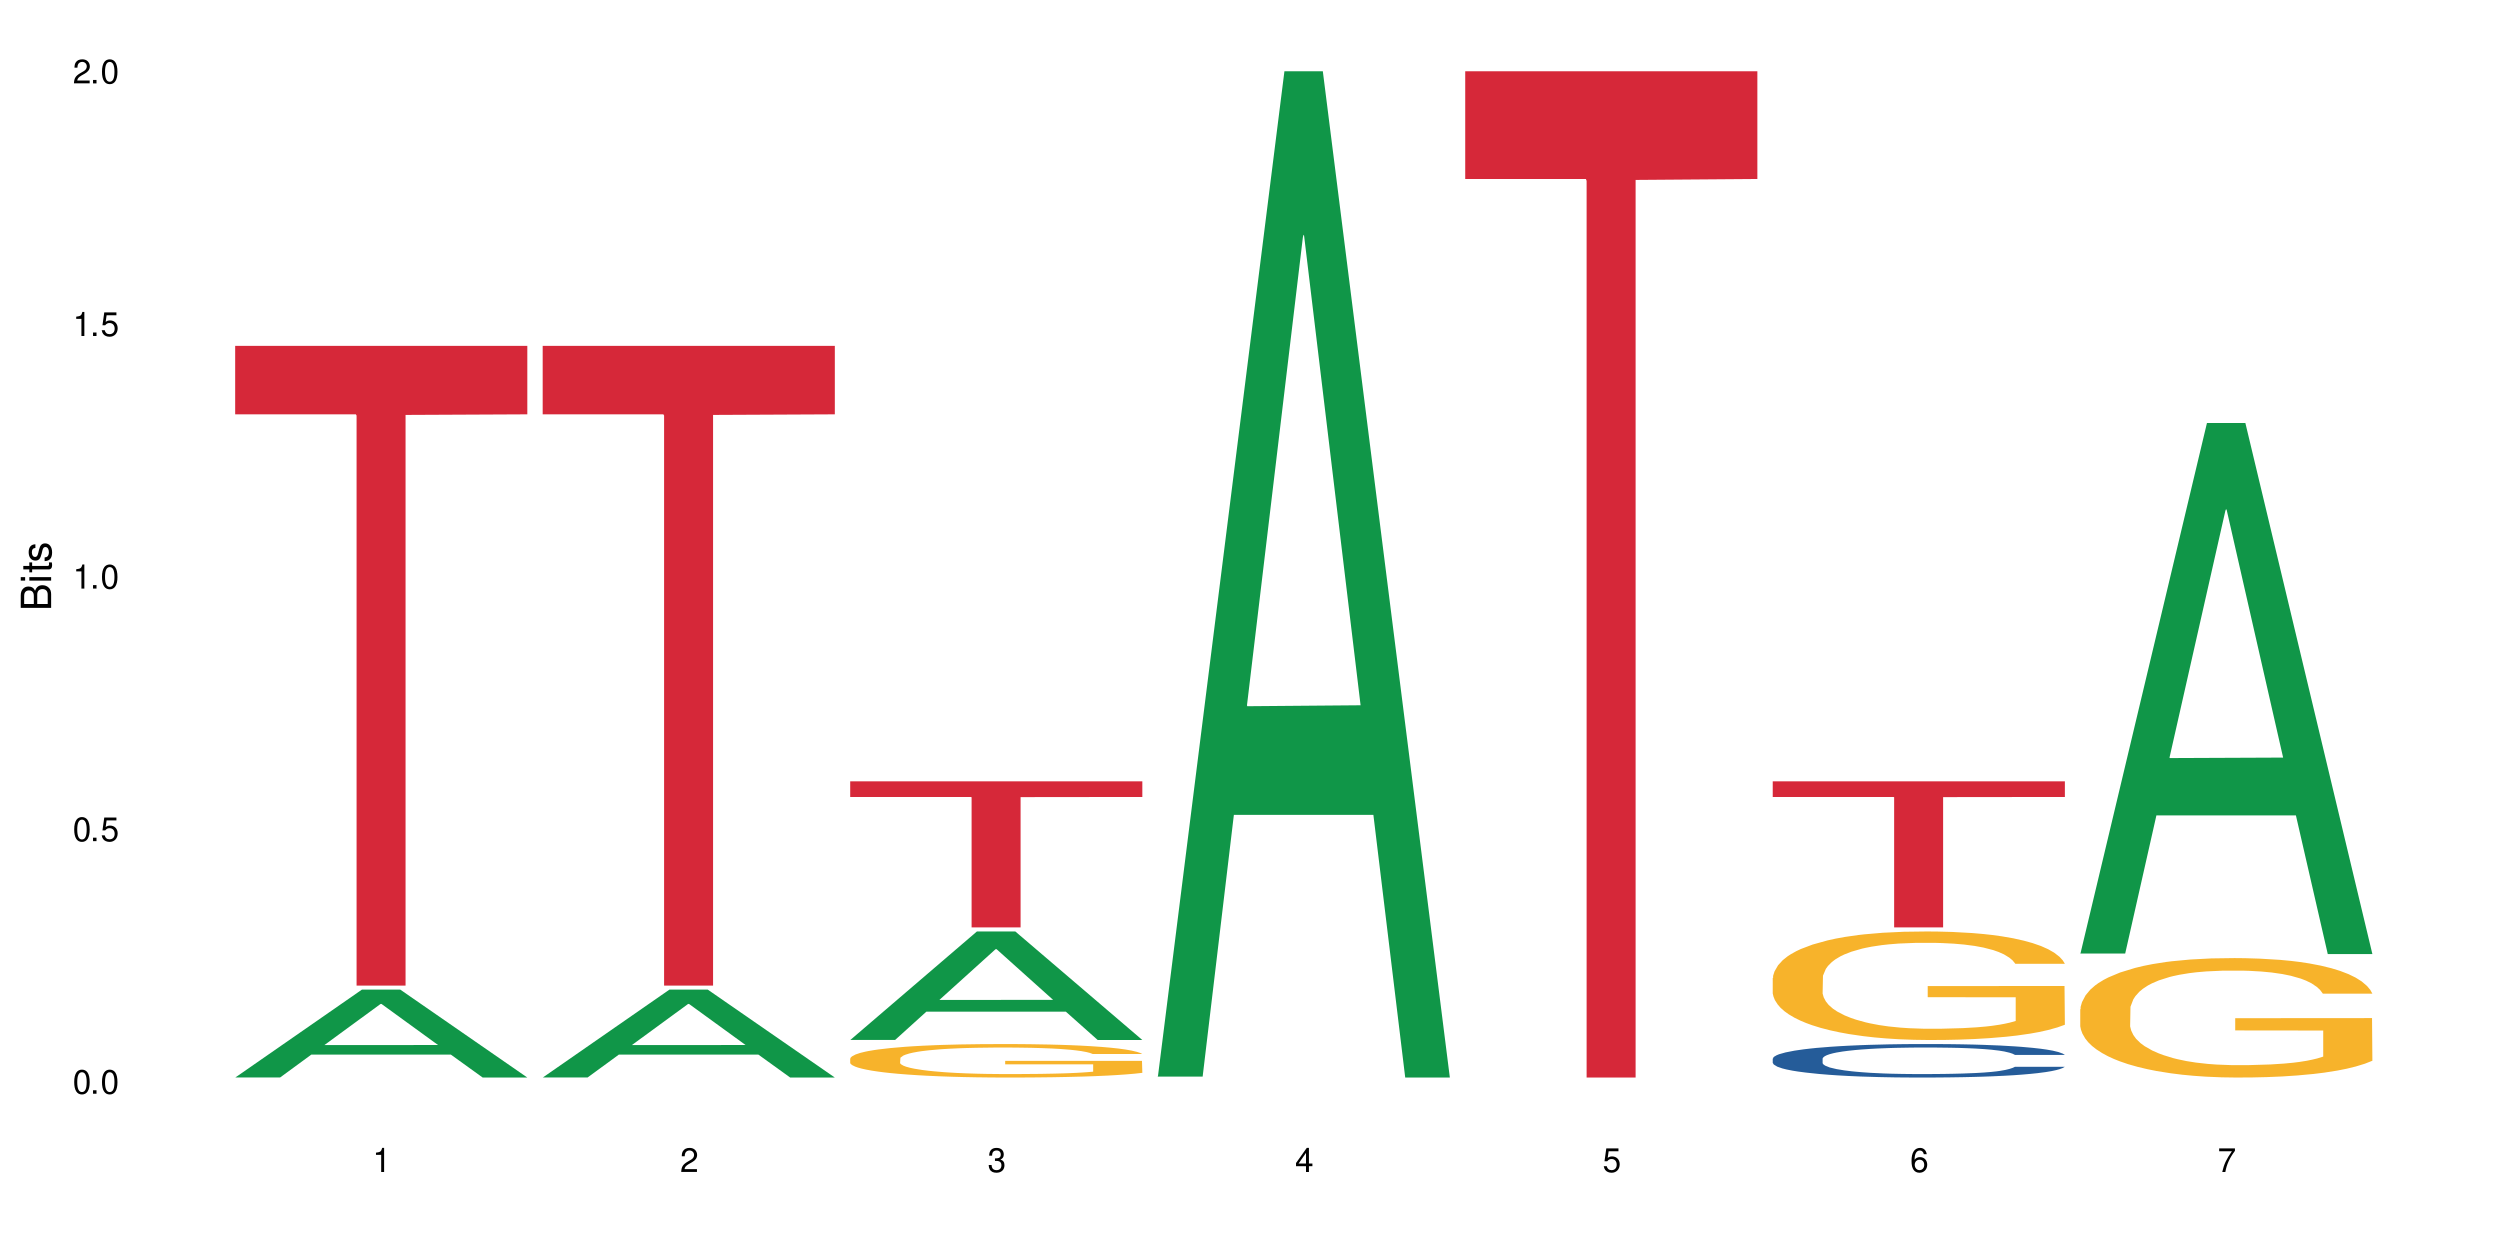 <?xml version="1.0" encoding="UTF-8"?>
<svg xmlns="http://www.w3.org/2000/svg" xmlns:xlink="http://www.w3.org/1999/xlink" width="720" height="360" viewBox="0 0 720 360">
<defs>
<g>
<g id="glyph-0-0">
</g>
<g id="glyph-0-1">
<path d="M 2.641 -6.938 C 2 -6.938 1.422 -6.656 1.078 -6.172 C 0.641 -5.562 0.406 -4.641 0.406 -3.359 C 0.406 -1.016 1.188 0.219 2.641 0.219 C 4.078 0.219 4.859 -1.016 4.859 -3.297 C 4.859 -4.641 4.656 -5.547 4.203 -6.172 C 3.844 -6.656 3.281 -6.938 2.641 -6.938 Z M 2.641 -6.188 C 3.547 -6.188 4 -5.25 4 -3.375 C 4 -1.406 3.562 -0.484 2.625 -0.484 C 1.734 -0.484 1.281 -1.438 1.281 -3.344 C 1.281 -5.25 1.734 -6.188 2.641 -6.188 Z M 2.641 -6.188 "/>
</g>
<g id="glyph-0-2">
<path d="M 1.828 -1 L 0.828 -1 L 0.828 0 L 1.828 0 Z M 1.828 -1 "/>
</g>
<g id="glyph-0-3">
<path d="M 4.562 -6.797 L 1.062 -6.797 L 0.547 -3.094 L 1.328 -3.094 C 1.719 -3.562 2.047 -3.734 2.578 -3.734 C 3.484 -3.734 4.062 -3.109 4.062 -2.094 C 4.062 -1.125 3.484 -0.531 2.578 -0.531 C 1.828 -0.531 1.375 -0.906 1.188 -1.672 L 0.328 -1.672 C 0.453 -1.109 0.547 -0.844 0.75 -0.594 C 1.125 -0.078 1.828 0.219 2.594 0.219 C 3.969 0.219 4.922 -0.781 4.922 -2.219 C 4.922 -3.562 4.031 -4.484 2.719 -4.484 C 2.25 -4.484 1.859 -4.359 1.469 -4.062 L 1.734 -5.969 L 4.562 -5.969 Z M 4.562 -6.797 "/>
</g>
<g id="glyph-0-4">
<path d="M 2.484 -4.938 L 2.484 0 L 3.328 0 L 3.328 -6.938 L 2.766 -6.938 C 2.469 -5.875 2.281 -5.734 0.984 -5.562 L 0.984 -4.938 Z M 2.484 -4.938 "/>
</g>
<g id="glyph-0-5">
<path d="M 4.859 -0.828 L 1.281 -0.828 C 1.359 -1.406 1.672 -1.781 2.5 -2.281 L 3.469 -2.828 C 4.406 -3.344 4.906 -4.062 4.906 -4.906 C 4.906 -5.484 4.672 -6.031 4.266 -6.406 C 3.859 -6.766 3.375 -6.938 2.719 -6.938 C 1.859 -6.938 1.219 -6.625 0.844 -6.031 C 0.609 -5.672 0.5 -5.234 0.484 -4.531 L 1.328 -4.531 C 1.359 -5.016 1.406 -5.281 1.531 -5.516 C 1.75 -5.938 2.188 -6.203 2.703 -6.203 C 3.469 -6.203 4.031 -5.641 4.031 -4.891 C 4.031 -4.344 3.719 -3.859 3.125 -3.516 L 2.234 -3 C 0.812 -2.172 0.406 -1.531 0.328 -0.016 L 4.859 -0.016 Z M 4.859 -0.828 "/>
</g>
<g id="glyph-0-6">
<path d="M 2.125 -3.188 L 2.578 -3.188 C 3.5 -3.188 3.984 -2.766 3.984 -1.922 C 3.984 -1.062 3.469 -0.531 2.594 -0.531 C 1.656 -0.531 1.203 -1 1.156 -2.016 L 0.312 -2.016 C 0.344 -1.453 0.438 -1.094 0.609 -0.781 C 0.953 -0.109 1.625 0.219 2.547 0.219 C 3.953 0.219 4.859 -0.625 4.859 -1.938 C 4.859 -2.828 4.516 -3.297 3.703 -3.594 C 4.344 -3.844 4.656 -4.328 4.656 -5.031 C 4.656 -6.219 3.875 -6.938 2.578 -6.938 C 1.203 -6.938 0.484 -6.172 0.453 -4.703 L 1.297 -4.703 C 1.312 -5.125 1.344 -5.359 1.453 -5.578 C 1.641 -5.969 2.062 -6.203 2.594 -6.203 C 3.344 -6.203 3.797 -5.75 3.797 -5 C 3.797 -4.516 3.609 -4.219 3.25 -4.047 C 3.016 -3.953 2.703 -3.922 2.125 -3.906 Z M 2.125 -3.188 "/>
</g>
<g id="glyph-0-7">
<path d="M 3.141 -1.672 L 3.141 0 L 3.984 0 L 3.984 -1.672 L 4.984 -1.672 L 4.984 -2.438 L 3.984 -2.438 L 3.984 -6.938 L 3.359 -6.938 L 0.266 -2.578 L 0.266 -1.672 Z M 3.141 -2.438 L 1 -2.438 L 3.141 -5.5 Z M 3.141 -2.438 "/>
</g>
<g id="glyph-0-8">
<path d="M 4.781 -5.125 C 4.609 -6.266 3.891 -6.938 2.844 -6.938 C 2.094 -6.938 1.422 -6.578 1.031 -5.953 C 0.594 -5.266 0.406 -4.422 0.406 -3.172 C 0.406 -2 0.578 -1.25 0.984 -0.641 C 1.359 -0.078 1.953 0.219 2.703 0.219 C 3.984 0.219 4.922 -0.75 4.922 -2.094 C 4.922 -3.375 4.062 -4.281 2.844 -4.281 C 2.172 -4.281 1.641 -4.031 1.281 -3.516 C 1.281 -5.234 1.828 -6.188 2.797 -6.188 C 3.391 -6.188 3.797 -5.797 3.938 -5.125 Z M 2.734 -3.531 C 3.547 -3.531 4.062 -2.953 4.062 -2.031 C 4.062 -1.156 3.484 -0.531 2.703 -0.531 C 1.922 -0.531 1.328 -1.188 1.328 -2.078 C 1.328 -2.938 1.906 -3.531 2.734 -3.531 Z M 2.734 -3.531 "/>
</g>
<g id="glyph-0-9">
<path d="M 4.984 -6.797 L 0.438 -6.797 L 0.438 -5.969 L 4.109 -5.969 C 2.5 -3.656 1.828 -2.234 1.328 0 L 2.219 0 C 2.594 -2.172 3.453 -4.047 4.984 -6.094 Z M 4.984 -6.797 "/>
</g>
<g id="glyph-1-0">
</g>
<g id="glyph-1-1">
<path d="M 0 -0.953 L 0 -4.891 C 0 -5.719 -0.234 -6.344 -0.734 -6.797 C -1.188 -7.234 -1.812 -7.469 -2.5 -7.469 C -3.547 -7.469 -4.188 -7 -4.625 -5.875 C -4.984 -6.688 -5.625 -7.094 -6.531 -7.094 C -7.172 -7.094 -7.734 -6.859 -8.141 -6.391 C -8.562 -5.922 -8.75 -5.344 -8.75 -4.5 L -8.75 -0.953 Z M -4.984 -2.062 L -7.766 -2.062 L -7.766 -4.219 C -7.766 -4.844 -7.688 -5.203 -7.453 -5.5 C -7.219 -5.812 -6.859 -5.969 -6.375 -5.969 C -5.891 -5.969 -5.531 -5.812 -5.297 -5.5 C -5.062 -5.203 -4.984 -4.844 -4.984 -4.219 Z M -0.984 -2.062 L -4 -2.062 L -4 -4.781 C -4 -5.766 -3.438 -6.359 -2.484 -6.359 C -1.547 -6.359 -0.984 -5.766 -0.984 -4.781 Z M -0.984 -2.062 "/>
</g>
<g id="glyph-1-2">
<path d="M -6.281 -1.797 L -6.281 -0.797 L 0 -0.797 L 0 -1.797 Z M -8.75 -1.797 L -8.75 -0.797 L -7.484 -0.797 L -7.484 -1.797 Z M -8.75 -1.797 "/>
</g>
<g id="glyph-1-3">
<path d="M -6.281 -3.047 L -6.281 -2.016 L -8.016 -2.016 L -8.016 -1.016 L -6.281 -1.016 L -6.281 -0.172 L -5.469 -0.172 L -5.469 -1.016 L -0.719 -1.016 C -0.078 -1.016 0.281 -1.453 0.281 -2.234 C 0.281 -2.5 0.25 -2.719 0.188 -3.047 L -0.641 -3.047 C -0.609 -2.906 -0.594 -2.766 -0.594 -2.562 C -0.594 -2.141 -0.719 -2.016 -1.156 -2.016 L -5.469 -2.016 L -5.469 -3.047 Z M -6.281 -3.047 "/>
</g>
<g id="glyph-1-4">
<path d="M -4.531 -5.25 C -5.766 -5.25 -6.469 -4.422 -6.469 -2.969 C -6.469 -1.516 -5.719 -0.562 -4.547 -0.562 C -3.562 -0.562 -3.094 -1.062 -2.734 -2.562 L -2.516 -3.484 C -2.344 -4.188 -2.094 -4.469 -1.641 -4.469 C -1.047 -4.469 -0.641 -3.875 -0.641 -3 C -0.641 -2.453 -0.797 -2 -1.062 -1.75 C -1.25 -1.594 -1.422 -1.531 -1.875 -1.469 L -1.875 -0.406 C -0.422 -0.453 0.281 -1.266 0.281 -2.922 C 0.281 -4.5 -0.5 -5.516 -1.719 -5.516 C -2.656 -5.516 -3.172 -4.984 -3.469 -3.734 L -3.703 -2.766 C -3.891 -1.953 -4.156 -1.609 -4.594 -1.609 C -5.188 -1.609 -5.547 -2.125 -5.547 -2.938 C -5.547 -3.75 -5.203 -4.172 -4.531 -4.203 Z M -4.531 -5.25 "/>
</g>
</g>
</defs>
<rect x="-72" y="-36" width="864" height="432" fill="rgb(100%, 100%, 100%)" fill-opacity="1"/>
<path fill-rule="nonzero" fill="rgb(6.275%, 58.824%, 28.235%)" fill-opacity="1" d="M 67.73 310.309 L 67.82 310.285 L 104.227 285.012 L 115.281 285.012 L 151.867 310.332 L 139.012 310.332 L 129.844 303.723 L 89.664 303.723 L 80.676 310.309 L 67.73 310.309 L 93.527 300.988 L 126.156 300.965 L 109.887 289.148 L 109.707 289.125 L 109.527 289.195 L 93.438 300.965 L 93.527 300.988 Z M 67.73 310.309 "/>
<path fill-rule="nonzero" fill="rgb(83.922%, 15.686%, 22.353%)" fill-opacity="1" d="M 67.73 99.605 L 151.867 99.605 L 151.867 119.328 L 116.801 119.5 L 116.801 283.848 L 102.695 283.848 L 102.695 119.676 L 102.488 119.328 L 67.73 119.328 Z M 67.73 99.605 "/>
<path fill-rule="nonzero" fill="rgb(6.275%, 58.824%, 28.235%)" fill-opacity="1" d="M 156.293 310.309 L 156.383 310.285 L 192.789 285.012 L 203.844 285.012 L 240.43 310.332 L 227.574 310.332 L 218.406 303.723 L 178.227 303.723 L 169.238 310.309 L 156.293 310.309 L 182.094 300.988 L 214.723 300.965 L 198.453 289.148 L 198.273 289.125 L 198.094 289.195 L 182.004 300.965 L 182.094 300.988 Z M 156.293 310.309 "/>
<path fill-rule="nonzero" fill="rgb(83.922%, 15.686%, 22.353%)" fill-opacity="1" d="M 156.293 99.605 L 240.43 99.605 L 240.43 119.328 L 205.363 119.5 L 205.363 283.848 L 191.258 283.848 L 191.258 119.676 L 191.051 119.328 L 156.293 119.328 Z M 156.293 99.605 "/>
<path fill-rule="nonzero" fill="rgb(6.275%, 58.824%, 28.235%)" fill-opacity="1" d="M 244.859 299.496 L 244.949 299.465 L 281.352 268.262 L 292.41 268.262 L 328.992 299.523 L 316.141 299.523 L 306.969 291.363 L 266.789 291.363 L 257.801 299.496 L 244.859 299.496 L 270.656 287.988 L 303.285 287.957 L 287.016 273.367 L 286.836 273.34 L 286.656 273.426 L 270.566 287.957 L 270.656 287.988 Z M 244.859 299.496 "/>
<path fill-rule="nonzero" fill="rgb(96.863%, 70.196%, 16.863%)" fill-opacity="1" d="M 244.859 304.82 L 244.961 304.809 L 244.961 304.633 L 245.371 304.238 L 246.398 303.691 L 247.73 303.242 L 249.168 302.891 L 250.09 302.703 L 251.629 302.441 L 252.965 302.246 L 256.348 301.852 L 260.66 301.48 L 263.02 301.32 L 265.688 301.172 L 269.484 301.004 L 271.227 300.941 L 276.562 300.801 L 282.617 300.715 L 289.285 300.688 L 292.363 300.695 L 296.57 300.73 L 302.316 300.828 L 305.598 300.918 L 308.164 301.004 L 310.832 301.117 L 314.117 301.297 L 317.195 301.508 L 319.656 301.719 L 322.117 301.98 L 324.172 302.266 L 325.914 302.574 L 327.453 302.941 L 328.379 303.25 L 328.992 303.559 L 314.73 303.559 L 313.91 303.25 L 312.988 303.012 L 311.449 302.723 L 309.91 302.512 L 308.371 302.344 L 305.496 302.113 L 303.035 301.973 L 299.957 301.852 L 296.98 301.77 L 293.594 301.719 L 291.543 301.699 L 286.105 301.699 L 281.18 301.762 L 278.309 301.832 L 276.254 301.902 L 273.383 302.035 L 271.637 302.141 L 270.613 302.211 L 267.535 302.484 L 265.48 302.73 L 264.352 302.898 L 262.918 303.164 L 261.891 303.402 L 260.762 303.754 L 260.145 304.016 L 259.324 304.617 L 259.223 306.203 L 259.531 306.535 L 260.145 306.898 L 260.965 307.215 L 262.199 307.551 L 263.43 307.805 L 265.582 308.148 L 267.43 308.379 L 268.867 308.527 L 271.637 308.766 L 272.766 308.844 L 275.434 309.004 L 278.203 309.125 L 281.59 309.23 L 284.156 309.285 L 288.258 309.328 L 293.492 309.328 L 299.648 309.277 L 303.547 309.203 L 306.215 309.133 L 307.961 309.074 L 310.113 308.977 L 311.652 308.887 L 313.09 308.789 L 314.832 308.641 L 314.832 306.535 L 289.492 306.527 L 289.492 305.539 L 328.891 305.531 L 328.992 308.977 L 326.84 309.215 L 324.172 309.441 L 321.605 309.617 L 318.938 309.77 L 315.141 309.938 L 312.062 310.043 L 307.344 310.164 L 303.035 310.246 L 298.52 310.297 L 294.52 310.324 L 289.797 310.332 L 285.59 310.316 L 281.078 310.262 L 277.484 310.191 L 274.203 310.102 L 270.918 309.988 L 266.816 309.805 L 264.148 309.652 L 261.379 309.469 L 258.605 309.25 L 256.145 309.012 L 254.504 308.828 L 252.859 308.613 L 251.117 308.352 L 249.477 308.051 L 248.242 307.777 L 247.113 307.469 L 246.293 307.18 L 245.473 306.781 L 245.062 306.465 L 244.859 306.191 Z M 244.859 304.82 "/>
<path fill-rule="nonzero" fill="rgb(83.922%, 15.686%, 22.353%)" fill-opacity="1" d="M 244.859 225.027 L 328.992 225.027 L 328.992 229.527 L 293.93 229.57 L 293.93 267.098 L 279.82 267.098 L 279.82 229.609 L 279.617 229.527 L 244.859 229.527 Z M 244.859 225.027 "/>
<path fill-rule="nonzero" fill="rgb(6.275%, 58.824%, 28.235%)" fill-opacity="1" d="M 333.422 310.059 L 333.512 309.789 L 369.914 20.527 L 380.973 20.527 L 417.555 310.332 L 404.703 310.332 L 395.535 234.684 L 355.355 234.684 L 346.363 310.059 L 333.422 310.059 L 359.219 203.391 L 391.848 203.117 L 375.578 67.875 L 375.398 67.602 L 375.219 68.418 L 359.129 203.117 L 359.219 203.391 Z M 333.422 310.059 "/>
<path fill-rule="nonzero" fill="rgb(83.922%, 15.686%, 22.353%)" fill-opacity="1" d="M 421.984 20.527 L 506.121 20.527 L 506.121 51.547 L 471.055 51.82 L 471.055 310.332 L 456.945 310.332 L 456.945 52.094 L 456.742 51.547 L 421.984 51.547 Z M 421.984 20.527 "/>
<path fill-rule="nonzero" fill="rgb(14.51%, 36.078%, 60%)" fill-opacity="1" d="M 510.547 304.883 L 510.652 304.875 L 510.652 304.664 L 510.957 304.328 L 511.676 303.906 L 512.395 303.613 L 514.242 303.094 L 516.809 302.59 L 519.473 302.203 L 521.426 301.977 L 523.168 301.797 L 527.168 301.473 L 529.734 301.305 L 532.504 301.156 L 535.891 301.004 L 538.355 300.918 L 543.895 300.777 L 548 300.715 L 551.18 300.688 L 558.055 300.688 L 562.156 300.723 L 565.133 300.766 L 568.418 300.836 L 571.188 300.918 L 576.008 301.109 L 580.32 301.359 L 582.27 301.5 L 585.348 301.773 L 587.707 302.035 L 589.348 302.266 L 591.195 302.59 L 592.836 302.988 L 594.066 303.438 L 594.684 303.816 L 580.32 303.816 L 579.602 303.465 L 578.781 303.191 L 577.242 302.828 L 575.703 302.574 L 573.547 302.32 L 571.598 302.152 L 568.93 301.984 L 566.57 301.879 L 564.105 301.797 L 561.746 301.746 L 557.234 301.691 L 552 301.691 L 550.051 301.711 L 546.051 301.781 L 543.895 301.844 L 540.816 301.965 L 538.66 302.082 L 536.098 302.258 L 534.352 302.406 L 532.199 302.637 L 530.66 302.84 L 528.914 303.129 L 527.887 303.352 L 526.965 303.598 L 526.145 303.887 L 525.527 304.195 L 525.117 304.523 L 524.914 304.84 L 524.914 306.207 L 525.117 306.523 L 525.629 306.895 L 526.965 307.434 L 528.914 307.898 L 531.172 308.27 L 533.324 308.535 L 534.559 308.656 L 536.199 308.797 L 538.766 308.977 L 542.457 309.152 L 544.613 309.223 L 547.895 309.293 L 551.281 309.328 L 555.797 309.328 L 559.797 309.293 L 562.465 309.246 L 565.234 309.176 L 569.031 309.027 L 571.391 308.887 L 573.445 308.719 L 574.984 308.551 L 576.008 308.41 L 577.547 308.137 L 578.781 307.836 L 579.703 307.527 L 580.32 307.23 L 594.684 307.23 L 594.066 307.582 L 593.145 307.926 L 592.223 308.18 L 590.785 308.488 L 589.145 308.762 L 586.781 309.07 L 584.832 309.273 L 582.27 309.496 L 579.91 309.664 L 577.344 309.812 L 573.547 309.988 L 571.086 310.078 L 568.418 310.156 L 565.234 310.227 L 561.234 310.289 L 556.926 310.324 L 552.922 310.332 L 548.613 310.316 L 545.434 310.281 L 541.227 310.199 L 535.992 310.043 L 532.199 309.875 L 529.223 309.707 L 526.656 309.531 L 523.785 309.293 L 520.09 308.902 L 517.832 308.605 L 516.293 308.359 L 514.551 308.016 L 513.316 307.707 L 511.883 307.211 L 510.855 306.586 L 510.547 306.102 Z M 510.547 304.883 "/>
<path fill-rule="nonzero" fill="rgb(96.863%, 70.196%, 16.863%)" fill-opacity="1" d="M 510.547 281.652 L 510.652 281.621 L 510.652 281.051 L 511.062 279.766 L 512.086 277.996 L 513.422 276.539 L 514.855 275.398 L 515.781 274.801 L 517.32 273.941 L 518.652 273.312 L 522.039 272.031 L 526.348 270.832 L 528.707 270.316 L 531.375 269.832 L 535.172 269.289 L 536.918 269.09 L 542.254 268.633 L 548.305 268.348 L 554.977 268.262 L 558.055 268.289 L 562.262 268.402 L 568.008 268.719 L 571.289 269.004 L 573.855 269.289 L 576.523 269.66 L 579.805 270.23 L 582.883 270.918 L 585.348 271.602 L 587.809 272.457 L 589.859 273.371 L 591.605 274.371 L 593.145 275.57 L 594.066 276.57 L 594.684 277.57 L 580.422 277.57 L 579.602 276.57 L 578.676 275.797 L 577.137 274.855 L 575.598 274.172 L 574.059 273.629 L 571.188 272.887 L 568.723 272.43 L 565.645 272.031 L 562.672 271.773 L 559.285 271.602 L 557.234 271.543 L 551.793 271.543 L 546.871 271.742 L 543.996 271.973 L 541.945 272.199 L 539.07 272.629 L 537.328 272.973 L 536.301 273.199 L 533.223 274.086 L 531.172 274.883 L 530.043 275.426 L 528.605 276.285 L 527.582 277.055 L 526.453 278.195 L 525.836 279.055 L 525.016 280.996 L 524.914 286.133 L 525.219 287.219 L 525.836 288.391 L 526.656 289.418 L 527.887 290.5 L 529.121 291.328 L 531.273 292.441 L 533.121 293.184 L 534.559 293.672 L 537.328 294.441 L 538.457 294.699 L 541.125 295.211 L 543.895 295.613 L 547.281 295.953 L 549.844 296.125 L 553.949 296.27 L 559.184 296.27 L 565.34 296.098 L 569.238 295.871 L 571.906 295.641 L 573.648 295.441 L 575.805 295.125 L 577.344 294.84 L 578.781 294.527 L 580.523 294.043 L 580.523 287.219 L 555.18 287.191 L 555.18 283.992 L 594.582 283.965 L 594.684 295.125 L 592.527 295.898 L 589.859 296.641 L 587.297 297.211 L 584.629 297.695 L 580.832 298.238 L 577.754 298.582 L 573.035 298.98 L 568.723 299.238 L 564.211 299.41 L 560.207 299.496 L 555.488 299.523 L 551.281 299.465 L 546.766 299.297 L 543.176 299.066 L 539.895 298.781 L 536.609 298.41 L 532.504 297.812 L 529.836 297.324 L 527.066 296.727 L 524.297 296.012 L 521.836 295.242 L 520.191 294.641 L 518.551 293.957 L 516.809 293.102 L 515.164 292.129 L 513.934 291.242 L 512.805 290.246 L 511.984 289.301 L 511.164 288.02 L 510.754 286.988 L 510.547 286.105 Z M 510.547 281.652 "/>
<path fill-rule="nonzero" fill="rgb(83.922%, 15.686%, 22.353%)" fill-opacity="1" d="M 510.547 225.027 L 594.684 225.027 L 594.684 229.527 L 559.617 229.57 L 559.617 267.098 L 545.512 267.098 L 545.512 229.609 L 545.305 229.527 L 510.547 229.527 Z M 510.547 225.027 "/>
<path fill-rule="nonzero" fill="rgb(6.275%, 58.824%, 28.235%)" fill-opacity="1" d="M 599.113 274.625 L 599.203 274.48 L 635.605 121.816 L 646.664 121.816 L 683.246 274.766 L 670.395 274.766 L 661.223 234.84 L 621.043 234.84 L 612.055 274.625 L 599.113 274.625 L 624.91 218.324 L 657.539 218.184 L 641.27 146.805 L 641.09 146.66 L 640.91 147.09 L 624.82 218.184 L 624.91 218.324 Z M 599.113 274.625 "/>
<path fill-rule="nonzero" fill="rgb(96.863%, 70.196%, 16.863%)" fill-opacity="1" d="M 599.113 290.664 L 599.215 290.633 L 599.215 290.004 L 599.625 288.594 L 600.652 286.645 L 601.984 285.043 L 603.422 283.785 L 604.344 283.125 L 605.883 282.184 L 607.219 281.492 L 610.602 280.078 L 614.914 278.758 L 617.273 278.191 L 619.941 277.66 L 623.738 277.062 L 625.48 276.844 L 630.816 276.34 L 636.871 276.023 L 643.539 275.93 L 646.617 275.961 L 650.824 276.09 L 656.57 276.434 L 659.852 276.746 L 662.418 277.062 L 665.086 277.469 L 668.367 278.098 L 671.445 278.852 L 673.91 279.605 L 676.371 280.551 L 678.426 281.555 L 680.168 282.652 L 681.707 283.973 L 682.633 285.074 L 683.246 286.172 L 668.984 286.172 L 668.164 285.074 L 667.242 284.227 L 665.703 283.188 L 664.164 282.434 L 662.625 281.836 L 659.75 281.02 L 657.289 280.52 L 654.211 280.078 L 651.234 279.797 L 647.848 279.605 L 645.797 279.543 L 640.359 279.543 L 635.434 279.766 L 632.559 280.016 L 630.508 280.266 L 627.637 280.738 L 625.891 281.113 L 624.863 281.367 L 621.785 282.34 L 619.734 283.219 L 618.605 283.816 L 617.168 284.758 L 616.145 285.605 L 615.016 286.863 L 614.398 287.805 L 613.578 289.941 L 613.477 295.598 L 613.785 296.793 L 614.398 298.078 L 615.219 299.211 L 616.453 300.406 L 617.684 301.316 L 619.836 302.543 L 621.684 303.359 L 623.121 303.891 L 625.891 304.742 L 627.02 305.023 L 629.688 305.59 L 632.457 306.027 L 635.844 306.406 L 638.41 306.594 L 642.512 306.75 L 647.746 306.75 L 653.902 306.562 L 657.801 306.312 L 660.469 306.059 L 662.211 305.84 L 664.367 305.496 L 665.906 305.18 L 667.344 304.836 L 669.086 304.301 L 669.086 296.793 L 643.742 296.762 L 643.742 293.242 L 683.145 293.211 L 683.246 305.496 L 681.094 306.344 L 678.426 307.16 L 675.859 307.789 L 673.191 308.32 L 669.395 308.918 L 666.316 309.297 L 661.598 309.734 L 657.289 310.02 L 652.773 310.207 L 648.773 310.301 L 644.051 310.332 L 639.844 310.27 L 635.332 310.082 L 631.738 309.828 L 628.457 309.516 L 625.172 309.105 L 621.07 308.449 L 618.402 307.914 L 615.629 307.254 L 612.859 306.469 L 610.398 305.621 L 608.758 304.961 L 607.113 304.207 L 605.371 303.262 L 603.73 302.195 L 602.496 301.223 L 601.367 300.121 L 600.547 299.086 L 599.727 297.672 L 599.316 296.539 L 599.113 295.566 Z M 599.113 290.664 "/>
<g fill="rgb(0%, 0%, 0%)" fill-opacity="1">
<use xlink:href="#glyph-0-1" x="20.965" y="314.993"/>
<use xlink:href="#glyph-0-2" x="25.965" y="314.993"/>
<use xlink:href="#glyph-0-1" x="28.965" y="314.993"/>
</g>
<g fill="rgb(0%, 0%, 0%)" fill-opacity="1">
<use xlink:href="#glyph-0-1" x="20.965" y="242.251"/>
<use xlink:href="#glyph-0-2" x="25.965" y="242.251"/>
<use xlink:href="#glyph-0-3" x="28.965" y="242.251"/>
</g>
<g fill="rgb(0%, 0%, 0%)" fill-opacity="1">
<use xlink:href="#glyph-0-4" x="20.965" y="169.509"/>
<use xlink:href="#glyph-0-2" x="25.965" y="169.509"/>
<use xlink:href="#glyph-0-1" x="28.965" y="169.509"/>
</g>
<g fill="rgb(0%, 0%, 0%)" fill-opacity="1">
<use xlink:href="#glyph-0-4" x="20.965" y="96.767"/>
<use xlink:href="#glyph-0-2" x="25.965" y="96.767"/>
<use xlink:href="#glyph-0-3" x="28.965" y="96.767"/>
</g>
<g fill="rgb(0%, 0%, 0%)" fill-opacity="1">
<use xlink:href="#glyph-0-5" x="20.965" y="24.024"/>
<use xlink:href="#glyph-0-2" x="25.965" y="24.024"/>
<use xlink:href="#glyph-0-1" x="28.965" y="24.024"/>
</g>
<g fill="rgb(0%, 0%, 0%)" fill-opacity="1">
<use xlink:href="#glyph-0-4" x="107.297" y="337.532"/>
</g>
<g fill="rgb(0%, 0%, 0%)" fill-opacity="1">
<use xlink:href="#glyph-0-5" x="195.863" y="337.532"/>
</g>
<g fill="rgb(0%, 0%, 0%)" fill-opacity="1">
<use xlink:href="#glyph-0-6" x="284.426" y="337.532"/>
</g>
<g fill="rgb(0%, 0%, 0%)" fill-opacity="1">
<use xlink:href="#glyph-0-7" x="372.988" y="337.532"/>
</g>
<g fill="rgb(0%, 0%, 0%)" fill-opacity="1">
<use xlink:href="#glyph-0-3" x="461.551" y="337.532"/>
</g>
<g fill="rgb(0%, 0%, 0%)" fill-opacity="1">
<use xlink:href="#glyph-0-8" x="550.117" y="337.532"/>
</g>
<g fill="rgb(0%, 0%, 0%)" fill-opacity="1">
<use xlink:href="#glyph-0-9" x="638.68" y="337.532"/>
</g>
<g fill="rgb(0%, 0%, 0%)" fill-opacity="1">
<use xlink:href="#glyph-1-1" x="14.725" y="176.012"/>
<use xlink:href="#glyph-1-2" x="14.725" y="168.012"/>
<use xlink:href="#glyph-1-3" x="14.725" y="165.012"/>
<use xlink:href="#glyph-1-4" x="14.725" y="162.012"/>
</g>
</svg>

